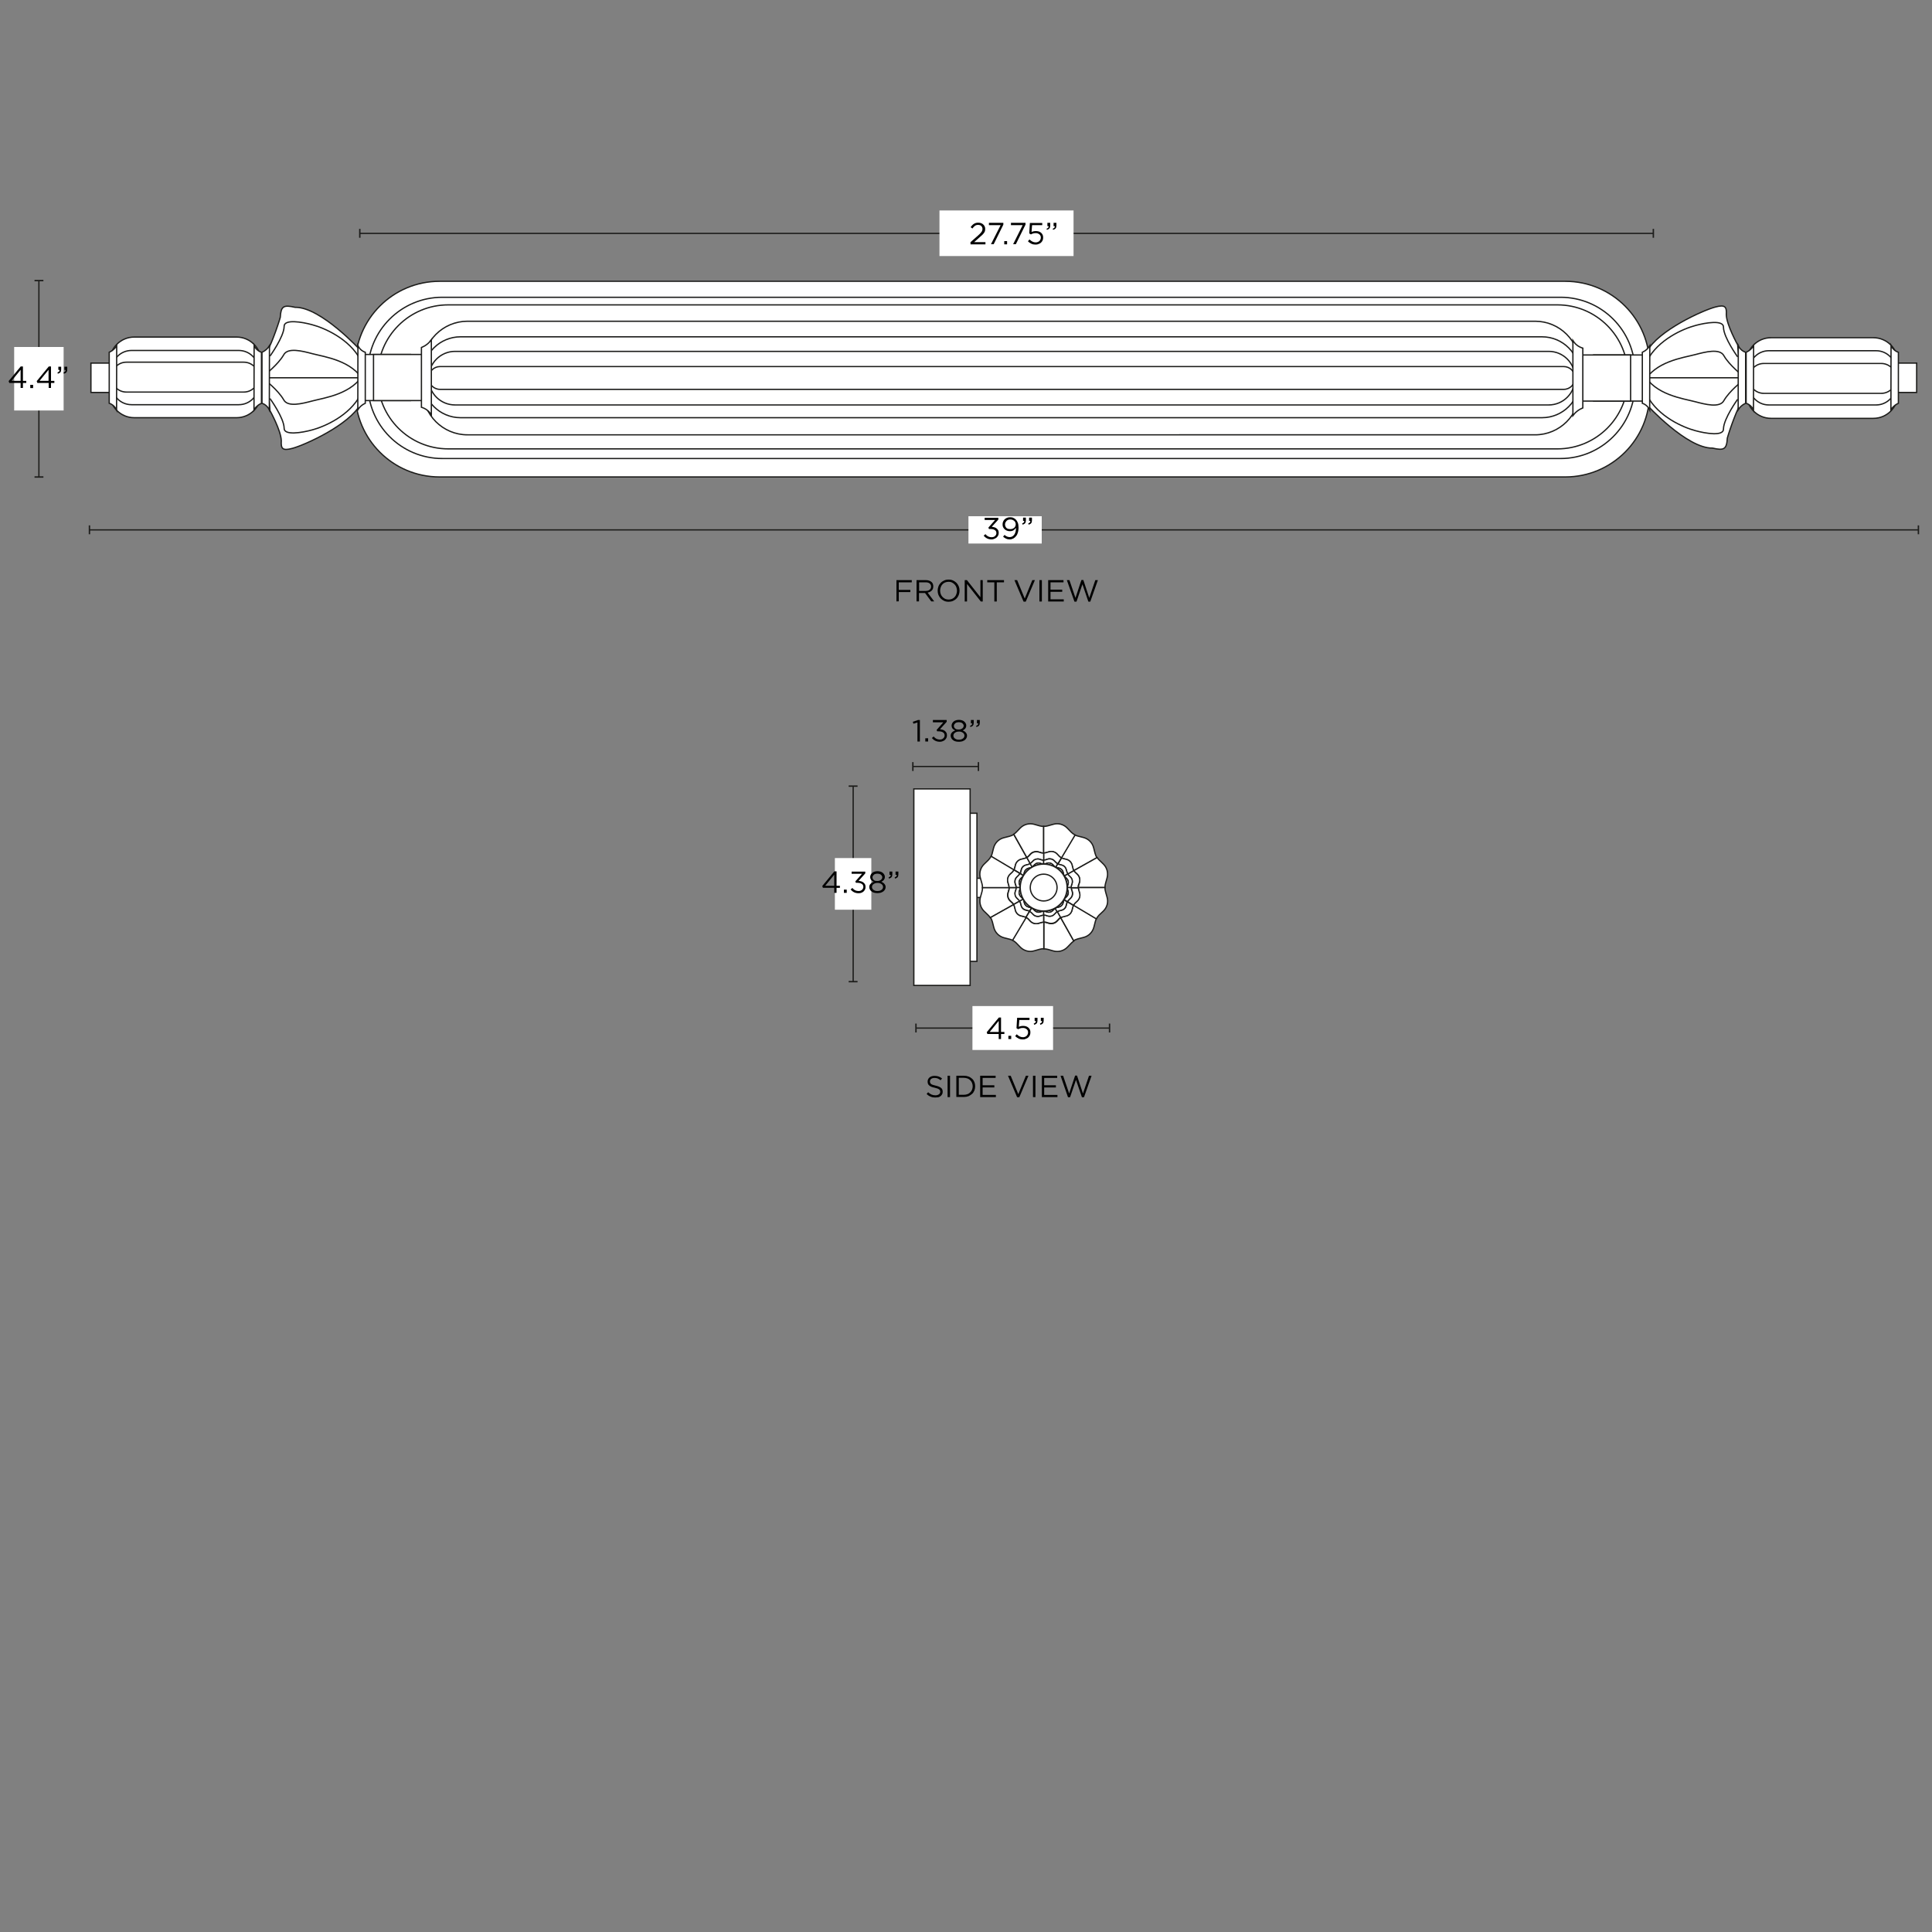 <svg xml:space="preserve" style="enable-background:new 0 0 1500 1500;" viewBox="0 0 1500 1500" height="1500px" width="1500px" y="0px" x="0px" xmlns:xlink="http://www.w3.org/1999/xlink" xmlns="http://www.w3.org/2000/svg" id="Capa_1" version="1.1">
<rect x="0" y="0" width="1500" height="1500" fill="#808080" stroke="none"/>
<style type="text/css">
	.st0{fill:#FFFFFF;stroke:#1D1D1B;stroke-miterlimit:10;}
	.st1{fill:none;stroke:#1D1D1B;stroke-miterlimit:10;}
	.st2{fill:#1D1D1B;}
	.st3{fill:#FFFFFF;}
	.st4{enable-background:new    ;}
</style>
<g>
	<g>
		<path d="M341.3,218.4h874c36.2,0,65.5,29.3,65.5,65.5v20.9c0,36.2-29.3,65.5-65.5,65.5h-874
			c-36.2,0-65.5-29.3-65.5-65.5v-20.9C275.8,247.7,305.1,218.4,341.3,218.4z" class="st0"></path>
		<path d="M343.4,230.8h868.2c31.9,0,57.8,25.9,57.8,57.8v9.6c0,31.9-25.9,57.8-57.8,57.8H343.4
			c-31.9,0-57.8-25.9-57.8-57.8v-9.6C285.6,256.7,311.5,230.8,343.4,230.8z" class="st0"></path>
		<path d="M348,236.7h861.2c30.2,0,54.7,24.5,54.7,54.7v2.4c0,30.2-24.5,54.7-54.7,54.7H348
			c-30.2,0-54.7-24.5-54.7-54.7v-2.4C293.3,261.2,317.8,236.7,348,236.7z" class="st0"></path>
	</g>
	<rect height="35.8" width="38.3" class="st0" y="275.6" x="1237.3"></rect>
	<g>
		<path d="M1375,262.2h79.5c10.5,0,19,8.5,19,19v24.6c0,10.5-8.5,19-19,19H1375c-10.5,0-19-8.5-19-19v-24.6
			C1356,270.7,1364.5,262.2,1375,262.2z" class="st0"></path>
		<path d="M1373.3,272.3h83.3c8.5,0,15.3,6.9,15.3,15.3v11.5c0,8.5-6.9,15.3-15.3,15.3h-83.3c-8.5,0-15.3-6.9-15.3-15.3
			v-11.5C1358,279.2,1364.9,272.3,1373.3,272.3z" class="st0"></path>
		<path d="M1369.4,282.2h91.2c6.3,0,11.4,5.1,11.4,11.4v0.4c0,6.3-5.1,11.4-11.4,11.4h-91.2c-6.3,0-11.4-5.1-11.4-11.4
			v-0.4C1358,287.3,1363.1,282.2,1369.4,282.2z" class="st0"></path>
		<rect height="22.8" width="19.1" class="st0" y="281.9" x="1469"></rect>
		<path d="M1361.5,268.4c-0.5,0.8-1.2,1.8-2.3,2.8c-1.3,1.2-2.6,1.9-3.5,2.3v39.6c0.9,0.3,2.6,1,4.1,2.7
			c0.8,0.9,1.3,1.7,1.6,2.4L1361.5,268.4L1361.5,268.4z" class="st0"></path>
		<path d="M1468.1,318.2c0.5-0.8,1.2-1.8,2.3-2.8c1.3-1.2,2.6-1.9,3.5-2.3v-39.6c-0.9-0.3-2.6-1-4.1-2.7
			c-0.8-0.9-1.3-1.7-1.6-2.4L1468.1,318.2L1468.1,318.2z" class="st0"></path>
	</g>
	<rect height="35.8" width="38.3" class="st0" y="275.6" x="1227.7"></rect>
	<g>
		<path d="M1349.1,267.7c0,0-8.6-15.4-8.8-23.4c0.4-6.1-0.9-8-8.6-5.9c-9.5,2.5-44.4,18.2-53,34.5
			c0,10.8-0.1,41.4-0.1,41.4s31.1,34,51,33.6c9.1,2.1,11,0.8,11.5-7.8c1.8-6.5,8.6-25.6,10.8-26.6
			C1352.6,306.3,1349.1,267.7,1349.1,267.7z" class="st0"></path>
		<path d="M1349.1,277.1c0,0-10.8-14.9-11-22.9c0.4-6.1-14.1-3.6-21.7-1.5c-9.5,2.5-29,10.9-37.6,27.3" class="st0"></path>
		<path d="M1352.7,291.4c0,0-9.9-7.7-14.2-15.1c-3.1-6.1-14.7-3-22.3-1c-9.5,2.5-31.4,5.3-40,21.6" class="st0"></path>
		<path d="M1349.1,310c0,0-10.8,14.9-11,22.9c0.4,6.1-14.1,3.6-21.7,1.5c-9.5-2.5-29-10.9-37.6-27.3" class="st0"></path>
		<path d="M1352.7,295.8c0,0-9.9,7.7-14.2,15.1c-3.1,6.1-14.7,3-22.3,1c-9.5-2.5-31.4-5.3-40-21.6" class="st0"></path>
		<line y2="293.3" x2="1277.2" y1="293.3" x1="1350.7" class="st1"></line>
		<path d="M1349.5,318.2c0.5-0.8,1.2-1.8,2.3-2.8c1.3-1.2,2.6-1.9,3.5-2.3v-39.6c-0.9-0.3-2.6-1-4.1-2.7
			c-0.8-0.9-1.3-1.7-1.6-2.4L1349.5,318.2L1349.5,318.2z" class="st0"></path>
		<path d="M1280.9,268.4c-0.5,0.8-1.2,1.8-2.3,2.8c-1.3,1.2-2.6,1.9-3.5,2.3v39.6c0.9,0.3,2.6,1,4.1,2.7
			c0.8,0.9,1.3,1.7,1.6,2.4L1280.9,268.4L1280.9,268.4z" class="st0"></path>
	</g>
	<path d="M357.6,261.5h839.6c16.2,0,29.3,13.1,29.3,29.3v4.2c0,16.2-13.1,29.3-29.3,29.3H357.6
		c-16.2,0-29.3-13.1-29.3-29.3v-4.2C328.3,274.6,341.4,261.5,357.6,261.5z" class="st1"></path>
	<path d="M363,249.4h828.8c19.2,0,34.7,15.5,34.7,34.7v18.8c0,19.2-15.5,34.7-34.7,34.7H363
		c-19.2,0-34.7-15.5-34.7-34.7v-18.8C328.3,264.9,343.9,249.4,363,249.4z" class="st1"></path>
	<path d="M353.3,272.8h849.1c11.3,0,20.4,9.1,20.4,20.4v0.8c0,11.3-9.1,20.4-20.4,20.4H353.3
		c-11.3,0-20.4-9.1-20.4-20.4v-0.8C332.9,281.9,342.1,272.8,353.3,272.8z" class="st1"></path>
	<path d="M341.6,284.6h872.5c4.8,0,8.7,3.9,8.7,8.7v0.3c0,4.8-3.9,8.7-8.7,8.7H341.6c-4.8,0-8.7-3.9-8.7-8.7v-0.3
		C332.9,288.5,336.8,284.6,341.6,284.6z" class="st1"></path>
	<path d="M1221.2,322.7c0.7-0.9,1.6-2.1,3.1-3.3c1.7-1.4,3.4-2.2,4.6-2.7v-46.4c-1.3-0.4-3.5-1.2-5.5-3.1
		c-1-1-1.7-2-2.2-2.8L1221.2,322.7L1221.2,322.7z" class="st0"></path>
	<g>
		<rect height="35.8" width="38.3" class="st0" y="275.2" x="280.4"></rect>
		<g>
			<path d="M183.7,324.3h-79.5c-10.5,0-19-8.5-19-19v-24.6c0-10.5,8.5-19,19-19h79.5c10.5,0,19,8.5,19,19v24.6
				C202.7,315.8,194.2,324.3,183.7,324.3z" class="st0"></path>
			<path d="M185.4,314.2h-83.3c-8.5,0-15.3-6.9-15.3-15.3v-11.5c0-8.5,6.9-15.3,15.3-15.3h83.3
				c8.5,0,15.3,6.9,15.3,15.3v11.5C200.7,307.4,193.9,314.2,185.4,314.2z" class="st0"></path>
			<path d="M189.3,304.4H98.1c-6.3,0-11.4-5.1-11.4-11.4v-0.4c0-6.3,5.1-11.4,11.4-11.4h91.2c6.3,0,11.4,5.1,11.4,11.4
				v0.4C200.7,299.3,195.6,304.4,189.3,304.4z" class="st0"></path>
			<rect height="22.8" width="19.1" class="st0" y="281.9" x="70.6"></rect>
			<path d="M197.2,318.2c0.5-0.8,1.2-1.8,2.3-2.8c1.3-1.2,2.6-1.9,3.5-2.3v-39.6c-0.9-0.3-2.6-1-4.1-2.7
				c-0.8-0.9-1.3-1.7-1.6-2.4L197.2,318.2L197.2,318.2z" class="st0"></path>
			<path d="M90.6,268.4c-0.5,0.8-1.2,1.8-2.3,2.8c-1.3,1.2-2.6,1.9-3.5,2.3v39.6c0.9,0.3,2.6,1,4.1,2.7
				c0.8,0.9,1.3,1.7,1.6,2.4L90.6,268.4L90.6,268.4z" class="st0"></path>
		</g>
		<rect height="35.8" width="38.3" class="st0" y="275.2" x="290"></rect>
		<g>
			<path d="M209.6,318.8c0,0,8.6,15.4,8.8,23.4c-0.4,6.1,0.9,8,8.6,5.9c9.5-2.5,44.4-18.2,53-34.5
				c0-10.8,0.1-41.4,0.1-41.4s-31.1-34-51-33.6c-9.1-2.1-11-0.8-11.5,7.8c-1.8,6.5-8.6,25.6-10.8,26.6
				C206.2,280.3,209.6,318.8,209.6,318.8z" class="st0"></path>
			<path d="M209.6,309.4c0,0,10.8,14.9,11,22.9c-0.4,6.1,14.1,3.6,21.7,1.5c9.5-2.5,29-10.9,37.6-27.3" class="st0"></path>
			<path d="M206,295.2c0,0,9.9,7.7,14.2,15.1c3.1,6.1,14.7,3,22.3,1c9.5-2.5,31.4-5.3,40-21.6" class="st0"></path>
			<path d="M209.6,276.5c0,0,10.8-14.9,11-22.9c-0.4-6.1,14.1-3.6,21.7-1.5c9.5,2.5,29,10.9,37.6,27.3" class="st0"></path>
			<path d="M206,290.7c0,0,9.9-7.7,14.2-15.1c3.1-6.1,14.7-3,22.3-1c9.5,2.5,31.4,5.3,40,21.6" class="st0"></path>
			<line y2="293.3" x2="281.5" y1="293.3" x1="208" class="st1"></line>
			<path d="M209.2,268.4c-0.5,0.8-1.2,1.8-2.3,2.8c-1.3,1.2-2.6,1.9-3.5,2.3v39.6c0.9,0.3,2.6,1,4.1,2.7
				c0.8,0.9,1.3,1.7,1.6,2.4L209.2,268.4L209.2,268.4z" class="st0"></path>
			<path d="M277.8,318.2c0.5-0.8,1.2-1.8,2.3-2.8c1.3-1.2,2.6-1.9,3.5-2.3v-39.6c-0.9-0.3-2.6-1-4.1-2.7
				c-0.8-0.9-1.3-1.7-1.6-2.4L277.8,318.2L277.8,318.2z" class="st0"></path>
		</g>
		<path d="M334.9,263.8c-0.7,0.9-1.6,2.1-3.1,3.3c-1.7,1.4-3.4,2.2-4.6,2.7v46.4c1.3,0.4,3.5,1.2,5.5,3.1
			c1,1,1.7,2,2.2,2.8L334.9,263.8L334.9,263.8z" class="st0"></path>
	</g>
</g>
<g>
	<rect height="14.9" width="8.8" class="st0" y="681.9" x="756.8"></rect>
	<rect height="115" width="23.2" class="st0" y="631.4" x="735.3"></rect>
	<rect height="152.6" width="43.7" class="st0" y="612.5" x="709.5"></rect>
	<g>
		<g>
			<path d="M787.8,674.1l0.6-2.4c0.5-2.2,2.3-4,4.5-4.5l2.4-0.6c0.7-0.2,1.3-0.5,1.9-0.8l-10.1-18
				c-1,0.7-2.2,1.2-3.4,1.5l-4.3,1.1c-4,1-7,4.1-8,8l-1.1,4.3c-0.2,0.8-0.5,1.5-0.8,2.3l17.8,10.6
				C787.5,675,787.7,674.5,787.8,674.1L787.8,674.1z" class="st0"></path>
			<path d="M798.3,664.9l1.7-1.8c1.6-1.7,4-2.3,6.2-1.7l2.4,0.7c0.6,0.2,1.1,0.2,1.7,0.2v-20.7c-1,0-2-0.1-3.1-0.4
				L803,640c-3.9-1.1-8.1,0-10.9,2.9l-3.1,3.2c-0.6,0.6-1.2,1.1-1.9,1.6l10.1,18C797.6,665.5,798,665.2,798.3,664.9L798.3,664.9z" class="st0"></path>
			<path d="M825.4,666.6l2.4,0.6c2.2,0.5,4,2.3,4.5,4.5l0.6,2.4c0.2,0.7,0.5,1.3,0.8,1.9l18-10.1
				c-0.7-1-1.2-2.2-1.5-3.4l-1.1-4.3c-1-4-4.1-7-8-8l-4.3-1.1c-0.8-0.2-1.5-0.5-2.3-0.8l-10.6,17.8
				C824.5,666.3,824.9,666.5,825.4,666.6L825.4,666.6z" class="st0"></path>
			<path d="M783.3,687.4l-0.7-2.4c-0.6-2.2,0-4.6,1.7-6.2l1.8-1.7c0.5-0.5,0.9-1.1,1.2-1.7l-17.8-10.6
				c-0.6,1.1-1.3,2.1-2.2,3l-3.2,3.1c-2.9,2.8-4.1,7-2.9,10.9l1.2,4.3c0.3,1,0.4,2,0.4,3.1h20.7C783.5,688.6,783.5,688,783.3,687.4
				L783.3,687.4z" class="st0"></path>
			<path d="M834.6,677.1l1.8,1.7c1.7,1.6,2.3,4,1.7,6.2l-0.7,2.4c-0.2,0.6-0.2,1.1-0.2,1.7h20.7c0-1,0.1-2,0.4-3.1
				l1.2-4.3c1.1-3.9,0-8.1-2.9-10.9l-3.2-3.1c-0.6-0.6-1.1-1.2-1.6-1.9l-18,10.1C834,676.4,834.3,676.8,834.6,677.1L834.6,677.1z" class="st0"></path>
			<path d="M812.1,662.1l2.4-0.7c2.2-0.6,4.6,0,6.2,1.7l1.7,1.8c0.5,0.5,1.1,0.9,1.7,1.2l10.6-17.8
				c-1.1-0.6-2.1-1.3-3-2.2l-3.1-3.2c-2.8-2.9-7-4.1-10.9-2.9l-4.3,1.2c-1,0.3-2,0.4-3.1,0.4v20.7
				C810.9,662.3,811.5,662.2,812.1,662.1L812.1,662.1z" class="st0"></path>
			<path d="M822.4,713.4l-1.7,1.8c-1.6,1.7-4,2.3-6.2,1.7l-2.4-0.7c-0.6-0.2-1.1-0.2-1.7-0.2v20.7c1,0,2,0.1,3.1,0.4
				l4.3,1.2c3.9,1.1,8.1,0,10.9-2.9l3.1-3.2c0.6-0.6,1.2-1.1,1.9-1.6l-10.1-18C823.1,712.8,822.7,713,822.4,713.4L822.4,713.4z" class="st0"></path>
			<path d="M832.9,704.1l-0.6,2.4c-0.5,2.2-2.3,4-4.5,4.5l-2.4,0.6c-0.7,0.2-1.3,0.5-1.9,0.8l10.1,18
				c1-0.7,2.2-1.2,3.4-1.5l4.3-1.1c4-1,7-4.1,8-8l1.1-4.3c0.2-0.8,0.5-1.5,0.8-2.3l-17.8-10.6C833.2,703.3,833,703.7,832.9,704.1
				L832.9,704.1z" class="st0"></path>
			<path d="M856.6,707.4c2.9-2.8,4.1-7,2.9-10.9l-1.2-4.3c-0.3-1-0.4-2-0.4-3.1h-20.7c0,0.6,0.1,1.2,0.2,1.7l0.7,2.4
				c0.6,2.2,0,4.6-1.7,6.2l-1.8,1.7c-0.5,0.5-0.9,1.1-1.2,1.7l17.8,10.6c0.6-1.1,1.3-2.1,2.2-3L856.6,707.4L856.6,707.4z" class="st0"></path>
			<path d="M808.6,716.2l-2.4,0.7c-2.2,0.6-4.6,0-6.2-1.7l-1.7-1.8c-0.5-0.5-1.1-0.9-1.7-1.2L786,729.9
				c1.1,0.6,2.1,1.3,3,2.2l3.1,3.2c2.8,2.9,7,4.1,10.9,2.9l4.3-1.2c1-0.3,2-0.4,3.1-0.4v-20.7C809.8,715.9,809.2,716,808.6,716.2
				L808.6,716.2z" class="st0"></path>
			<path d="M786.1,701.2l-1.8-1.7c-1.7-1.6-2.3-4-1.7-6.2l0.7-2.4c0.2-0.6,0.2-1.1,0.2-1.7h-20.7c0,1-0.1,2-0.4,3.1
				l-1.2,4.3c-1.1,3.9,0,8.1,2.9,10.9l3.2,3.1c0.6,0.6,1.1,1.2,1.6,1.9l18-10.1C786.7,701.9,786.4,701.5,786.1,701.2L786.1,701.2z" class="st0"></path>
			<path d="M795.3,711.7l-2.4-0.6c-2.2-0.5-4-2.3-4.5-4.5l-0.6-2.4c-0.2-0.7-0.5-1.3-0.8-1.9l-18,10.1
				c0.7,1,1.2,2.2,1.5,3.4l1.1,4.3c1,4,4.1,7,8,8l4.3,1.1c0.8,0.2,1.5,0.5,2.3,0.8l10.6-17.8C796.2,712,795.8,711.8,795.3,711.7
				L795.3,711.7z" class="st0"></path>
			<path d="M792.4,677.2l0.5-1.9c0.4-1.8,1.8-3.2,3.6-3.6l1.9-0.5c0.5-0.1,1-0.4,1.5-0.7l-2.7-4.8
				c-0.6,0.4-1.2,0.7-1.9,0.8l-2.4,0.6c-2.2,0.5-4,2.3-4.5,4.5l-0.6,2.4c-0.1,0.4-0.3,0.9-0.5,1.3l4.7,2.8
				C792.2,677.9,792.3,677.6,792.4,677.2L792.4,677.2z" class="st0"></path>
			<path d="M791,698.7l-1.4-1.4c-1.3-1.3-1.8-3.2-1.3-4.9l0.6-1.9c0.1-0.4,0.2-0.9,0.2-1.4h-5.5c0,0.6-0.1,1.2-0.2,1.7
				l-0.7,2.4c-0.6,2.2,0,4.6,1.7,6.2l1.8,1.7c0.3,0.3,0.6,0.7,0.9,1.1l4.8-2.7C791.5,699.3,791.3,699,791,698.7L791,698.7z" class="st0"></path>
			<path d="M788.8,687.8l-0.6-1.9c-0.5-1.8,0-3.7,1.3-4.9l1.4-1.4c0.4-0.4,0.7-0.9,1-1.4l-4.7-2.8
				c-0.3,0.6-0.7,1.2-1.2,1.7l-1.8,1.7c-1.7,1.6-2.3,4-1.7,6.2l0.7,2.4c0.2,0.6,0.2,1.1,0.2,1.7h5.5
				C789,688.7,789,688.2,788.8,687.8L788.8,687.8z" class="st0"></path>
			<path d="M800.8,669.8l1.4-1.4c1.3-1.3,3.2-1.8,4.9-1.3l1.9,0.6c0.4,0.1,0.9,0.2,1.4,0.2v-5.5c-0.6,0-1.2-0.1-1.7-0.2
				l-2.4-0.7c-2.2-0.6-4.6,0-6.2,1.7l-1.7,1.8c-0.3,0.3-0.7,0.6-1.1,0.9l2.7,4.8C800.2,670.3,800.5,670.1,800.8,669.8L800.8,669.8z" class="st0"></path>
			<path d="M822.3,671.2l1.9,0.5c1.8,0.4,3.2,1.8,3.6,3.6l0.5,1.9c0.1,0.5,0.4,1,0.7,1.5l4.8-2.7
				c-0.4-0.6-0.7-1.2-0.8-1.9l-0.6-2.4c-0.5-2.2-2.3-4-4.5-4.5l-2.4-0.6c-0.4-0.1-0.9-0.3-1.3-0.5l-2.8,4.7
				C821.6,670.9,821.9,671.1,822.3,671.2L822.3,671.2z" class="st0"></path>
			<path d="M811.7,667.6l1.9-0.6c1.8-0.5,3.7,0,4.9,1.3l1.4,1.4c0.4,0.4,0.9,0.7,1.4,1l2.8-4.7
				c-0.6-0.3-1.2-0.7-1.7-1.2l-1.7-1.8c-1.6-1.7-4-2.3-6.2-1.7l-2.4,0.7c-0.6,0.2-1.1,0.2-1.7,0.2v5.5
				C810.8,667.8,811.3,667.8,811.7,667.6L811.7,667.6z" class="st0"></path>
			<path d="M798.4,707.1l-1.9-0.5c-1.8-0.4-3.2-1.8-3.6-3.6l-0.5-1.9c-0.1-0.5-0.4-1-0.7-1.5l-4.8,2.7
				c0.4,0.6,0.7,1.2,0.8,1.9l0.6,2.4c0.5,2.2,2.3,4,4.5,4.5l2.4,0.6c0.4,0.1,0.9,0.3,1.3,0.5l2.8-4.7
				C799.1,707.3,798.8,707.2,798.4,707.1L798.4,707.1z" class="st0"></path>
			<path d="M831.9,690.5l0.6,1.9c0.5,1.8,0,3.7-1.3,4.9l-1.4,1.4c-0.4,0.4-0.7,0.9-1,1.4l4.7,2.8
				c0.3-0.6,0.7-1.2,1.2-1.7l1.8-1.7c1.7-1.6,2.3-4,1.7-6.2l-0.7-2.4c-0.2-0.6-0.2-1.1-0.2-1.7h-5.5
				C831.7,689.6,831.7,690.1,831.9,690.5L831.9,690.5z" class="st0"></path>
			<path d="M828.3,701.1l-0.5,1.9c-0.4,1.8-1.8,3.2-3.6,3.6l-1.9,0.5c-0.5,0.1-1,0.4-1.5,0.7l2.7,4.8
				c0.6-0.4,1.2-0.7,1.9-0.8l2.4-0.6c2.2-0.5,4-2.3,4.5-4.5l0.6-2.4c0.1-0.4,0.3-0.9,0.5-1.3l-4.7-2.8
				C828.5,700.4,828.4,700.7,828.3,701.1L828.3,701.1z" class="st0"></path>
			<path d="M838.1,685c0.6-2.2,0-4.6-1.7-6.2l-1.8-1.7c-0.3-0.3-0.6-0.7-0.9-1.1l-4.8,2.7c0.2,0.3,0.4,0.6,0.7,0.9
				l1.4,1.4c1.3,1.3,1.8,3.2,1.3,4.9l-0.6,1.9c-0.1,0.4-0.2,0.9-0.2,1.4h5.5c0-0.6,0.1-1.2,0.2-1.7L838.1,685L838.1,685z" class="st0"></path>
			<path d="M819.9,708.4l-1.4,1.4c-1.3,1.3-3.2,1.8-4.9,1.3l-1.9-0.6c-0.4-0.1-0.9-0.2-1.4-0.2v5.5
				c0.6,0,1.2,0.1,1.7,0.2l2.4,0.7c2.2,0.6,4.6,0,6.2-1.7l1.7-1.8c0.3-0.3,0.7-0.6,1.1-0.9l-2.7-4.8
				C820.5,708,820.2,708.2,819.9,708.4L819.9,708.4z" class="st0"></path>
			<path d="M809,710.6l-1.9,0.6c-1.8,0.5-3.7,0-4.9-1.3l-1.4-1.4c-0.4-0.4-0.9-0.7-1.4-1l-2.8,4.7
				c0.6,0.3,1.2,0.7,1.7,1.2l1.7,1.8c1.6,1.7,4,2.3,6.2,1.7l2.4-0.7c0.6-0.2,1.1-0.2,1.7-0.2v-5.5
				C809.9,710.4,809.4,710.5,809,710.6L809,710.6z" class="st0"></path>
			<path d="M791.9,687.9l-0.5-1.6c-0.4-1.5,0-3.1,1.1-4.2l1.2-1.2c0.4-0.3,0.6-0.7,0.8-1.2l-2.6-1.6
				c-0.3,0.5-0.6,1-1,1.4l-1.4,1.4c-1.3,1.3-1.8,3.2-1.3,4.9l0.6,1.9c0.1,0.4,0.2,0.9,0.2,1.4h3.1
				C792.1,688.7,792,688.3,791.9,687.9L791.9,687.9z" class="st0"></path>
			<path d="M800.1,704.5l-1.7-0.4c-1.5-0.4-2.7-1.6-3.1-3.1l-0.4-1.7c-0.1-0.5-0.3-0.9-0.6-1.3l-2.7,1.5
				c0.3,0.5,0.5,1,0.7,1.5l0.5,1.9c0.4,1.8,1.8,3.2,3.6,3.6l1.9,0.5c0.4,0.1,0.7,0.2,1,0.4l1.6-2.6
				C800.7,704.7,800.4,704.6,800.1,704.5L800.1,704.5z" class="st0"></path>
			<path d="M795,678.9l0.4-1.7c0.4-1.5,1.6-2.7,3.1-3.1l1.7-0.4c0.5-0.1,0.9-0.3,1.3-0.6l-1.5-2.7
				c-0.5,0.3-1,0.5-1.5,0.7l-1.9,0.5c-1.8,0.4-3.2,1.8-3.6,3.6l-0.5,1.9c-0.1,0.4-0.2,0.7-0.4,1l2.6,1.6
				C794.8,679.5,794.9,679.2,795,678.9L795,678.9z" class="st0"></path>
			<path d="M793.8,697.3l-1.2-1.2c-1.1-1.1-1.6-2.7-1.1-4.2l0.5-1.6c0.1-0.4,0.2-0.8,0.2-1.2H789c0,0.5-0.1,0.9-0.2,1.4
				l-0.6,1.9c-0.5,1.8,0,3.7,1.3,4.9l1.4,1.4c0.3,0.3,0.5,0.6,0.7,0.9l2.7-1.5C794.2,697.8,794,697.6,793.8,697.3L793.8,697.3z" class="st0"></path>
			<path d="M802.1,672.6l1.2-1.2c1.1-1.1,2.7-1.6,4.2-1.1l1.6,0.5c0.4,0.1,0.8,0.2,1.2,0.2v-3.1c-0.5,0-0.9-0.1-1.4-0.2
				l-1.9-0.6c-1.8-0.5-3.7,0-4.9,1.3l-1.4,1.4c-0.3,0.3-0.6,0.5-0.9,0.7l1.5,2.7C801.7,673,801.9,672.8,802.1,672.6L802.1,672.6z" class="st0"></path>
			<path d="M811.5,670.7l1.6-0.5c1.5-0.4,3.1,0,4.2,1.1l1.2,1.2c0.3,0.4,0.7,0.6,1.2,0.8l1.6-2.6c-0.5-0.3-1-0.6-1.4-1
				l-1.4-1.4c-1.3-1.3-3.2-1.8-4.9-1.3l-1.9,0.6c-0.4,0.1-0.9,0.2-1.4,0.2v3.1C810.8,670.8,811.1,670.8,811.5,670.7L811.5,670.7z" class="st0"></path>
			<path d="M827.8,675.2c-0.4-1.8-1.8-3.2-3.6-3.6l-1.9-0.5c-0.4-0.1-0.7-0.2-1-0.4l-1.6,2.6c0.3,0.1,0.6,0.3,0.9,0.3
				l1.7,0.4c1.5,0.4,2.7,1.6,3.1,3.1l0.4,1.7c0.1,0.5,0.3,0.9,0.6,1.3l2.7-1.5c-0.3-0.5-0.5-1-0.7-1.5L827.8,675.2L827.8,675.2z" class="st0"></path>
			<path d="M809.2,707.6l-1.6,0.5c-1.5,0.4-3.1,0-4.2-1.1l-1.2-1.2c-0.3-0.4-0.7-0.6-1.2-0.8l-1.6,2.6
				c0.5,0.3,1,0.6,1.4,1l1.4,1.4c1.3,1.3,3.2,1.8,4.9,1.3l1.9-0.6c0.4-0.1,0.9-0.2,1.4-0.2v-3.1
				C809.9,707.4,809.5,707.5,809.2,707.6L809.2,707.6z" class="st0"></path>
			<path d="M826.9,680.9l1.2,1.2c1.1,1.1,1.6,2.7,1.1,4.2l-0.5,1.6c-0.1,0.4-0.2,0.8-0.2,1.2h3.1c0-0.5,0.1-0.9,0.2-1.4
				l0.6-1.9c0.5-1.8,0-3.7-1.3-4.9l-1.4-1.4c-0.3-0.3-0.5-0.6-0.7-0.9l-2.7,1.5C826.5,680.4,826.7,680.7,826.9,680.9L826.9,680.9z" class="st0"></path>
			<path d="M828.8,690.3l0.5,1.6c0.4,1.5,0,3.1-1.1,4.2l-1.2,1.2c-0.4,0.3-0.6,0.7-0.8,1.2l2.6,1.6c0.3-0.5,0.6-1,1-1.4
				l1.4-1.4c1.3-1.3,1.8-3.2,1.3-4.9l-0.6-1.9c-0.1-0.4-0.2-0.9-0.2-1.4h-3.1C828.6,689.5,828.7,689.9,828.8,690.3L828.8,690.3z" class="st0"></path>
			<path d="M818.5,705.7l-1.2,1.2c-1.1,1.1-2.7,1.6-4.2,1.1l-1.6-0.5c-0.4-0.1-0.8-0.2-1.2-0.2v3.1
				c0.5,0,0.9,0.1,1.4,0.2l1.9,0.6c1.8,0.5,3.7,0,4.9-1.3l1.4-1.4c0.3-0.3,0.6-0.5,0.9-0.7l-1.5-2.7
				C819,705.2,818.8,705.4,818.5,705.7L818.5,705.7z" class="st0"></path>
			<path d="M825.7,699.4l-0.4,1.7c-0.4,1.5-1.6,2.7-3.1,3.1l-1.7,0.4c-0.5,0.1-0.9,0.3-1.3,0.6l1.5,2.7
				c0.5-0.3,1-0.5,1.5-0.7l1.9-0.5c1.8-0.4,3.2-1.8,3.6-3.6l0.5-1.9c0.1-0.4,0.2-0.7,0.4-1l-2.6-1.6
				C825.9,698.8,825.8,699.1,825.7,699.4L825.7,699.4z" class="st0"></path>
			<path d="M794.7,679.8l-0.1-0.1c-0.2,0.4-0.5,0.8-0.8,1.2l-1.2,1.2c-1.1,1.1-1.6,2.7-1.1,4.2l0.5,1.6
				c0.1,0.4,0.2,0.8,0.2,1.2h0.1C792.2,685.7,793.1,682.5,794.7,679.8L794.7,679.8z" class="st0"></path>
			<path d="M801,704.7l-0.1,0.1c0.4,0.2,0.8,0.5,1.2,0.8l1.2,1.2c1.1,1.1,2.7,1.6,4.2,1.1l1.6-0.5
				c0.4-0.1,0.8-0.2,1.2-0.2v-0.1C807,707.3,803.8,706.3,801,704.7L801,704.7z" class="st0"></path>
			<path d="M792.2,689.1h-0.1c0,0.4-0.1,0.8-0.2,1.2l-0.5,1.6c-0.4,1.5,0,3.1,1.1,4.2l1.2,1.2c0.2,0.2,0.4,0.5,0.6,0.7
				l0.1-0.1C793,695.4,792.2,692.3,792.2,689.1L792.2,689.1z" class="st0"></path>
			<path d="M801.5,673.3l-0.1-0.1c-0.4,0.3-0.8,0.5-1.3,0.6l-1.7,0.4c-1.5,0.4-2.7,1.6-3.1,3.1l-0.4,1.7
				c-0.1,0.3-0.2,0.6-0.3,0.9l0.1,0.1C796.4,677.1,798.7,674.8,801.5,673.3L801.5,673.3z" class="st0"></path>
			<path d="M810.3,671v-0.1c-0.4,0-0.8-0.1-1.2-0.2l-1.6-0.5c-1.5-0.4-3.1,0-4.2,1.1l-1.2,1.2c-0.2,0.2-0.5,0.4-0.7,0.6
				l0.1,0.1C804.1,671.8,807.1,670.9,810.3,671L810.3,671z" class="st0"></path>
			<path d="M794.5,698l-0.1,0.1c0.3,0.4,0.5,0.8,0.6,1.3l0.4,1.7c0.4,1.5,1.6,2.7,3.1,3.1l1.7,0.4
				c0.3,0.1,0.6,0.2,0.9,0.3l0.1-0.1C798.3,703.1,796.1,700.8,794.5,698L794.5,698z" class="st0"></path>
			<path d="M826.2,680.2l0.1-0.1c-0.3-0.4-0.5-0.8-0.6-1.3l-0.4-1.7c-0.4-1.5-1.6-2.7-3.1-3.1l-1.7-0.4
				c-0.3-0.1-0.6-0.2-0.9-0.3l-0.1,0.1C822.4,675.1,824.6,677.5,826.2,680.2L826.2,680.2z" class="st0"></path>
			<path d="M828.5,689.1h0.1c0-0.4,0.1-0.8,0.2-1.2l0.5-1.6c0.4-1.5,0-3.1-1.1-4.2l-1.2-1.2c-0.2-0.2-0.4-0.5-0.6-0.7
				l-0.1,0.1C827.7,682.9,828.5,685.9,828.5,689.1L828.5,689.1z" class="st0"></path>
			<path d="M817.4,671.3c-1.1-1.1-2.7-1.6-4.2-1.1l-1.6,0.5c-0.4,0.1-0.8,0.2-1.2,0.2v0.1c3.4,0,6.6,0.9,9.3,2.6
				l0.1-0.1c-0.4-0.2-0.8-0.5-1.2-0.8L817.4,671.3L817.4,671.3z" class="st0"></path>
			<path d="M810.3,707.3v0.1c0.4,0,0.8,0.1,1.2,0.2l1.6,0.5c1.5,0.4,3.1,0,4.2-1.1l1.2-1.2c0.2-0.2,0.5-0.4,0.7-0.6
				l-0.1-0.1C816.6,706.5,813.6,707.3,810.3,707.3L810.3,707.3z" class="st0"></path>
			<path d="M819.2,705l0.1,0.1c0.4-0.3,0.8-0.5,1.3-0.6l1.7-0.4c1.5-0.4,2.7-1.6,3.1-3.1l0.4-1.7
				c0.1-0.3,0.2-0.6,0.3-0.9l-0.1-0.1C824.3,701.2,822,703.4,819.2,705L819.2,705z" class="st0"></path>
			<path d="M825.9,698.4l0.1,0.1c0.2-0.4,0.5-0.8,0.8-1.2l1.2-1.2c1.1-1.1,1.6-2.7,1.1-4.2l-0.5-1.6
				c-0.1-0.4-0.2-0.8-0.2-1.2h-0.1C828.5,692.5,827.6,695.7,825.9,698.4L825.9,698.4z" class="st0"></path>
			<path d="M810.3,699.6v7.7c3.2,0,6.3-0.8,8.9-2.3l-3.8-6.7C813.9,699.1,812.2,699.6,810.3,699.6L810.3,699.6z" class="st0"></path>
			<path d="M799.9,689.1h-7.7c0,3.2,0.8,6.3,2.3,8.9l6.7-3.8C800.4,692.7,799.9,691,799.9,689.1L799.9,689.1z" class="st0"></path>
			<path d="M801.3,694.2l-6.7,3.8c1.6,2.8,3.8,5.1,6.5,6.7l4-6.6C803.5,697.1,802.1,695.8,801.3,694.2L801.3,694.2z" class="st0"></path>
			<path d="M805.2,680l-3.8-6.7c-2.8,1.6-5.1,3.8-6.7,6.5l6.6,4C802.3,682.2,803.7,680.9,805.2,680L805.2,680z" class="st0"></path>
			<path d="M801.4,683.8l-6.6-4c-1.6,2.7-2.6,5.9-2.6,9.3h7.7C799.9,687.2,800.5,685.4,801.4,683.8L801.4,683.8z" class="st0"></path>
			<path d="M805,698.1l-4,6.6c2.7,1.6,5.9,2.6,9.3,2.6v-7.7C808.4,699.6,806.6,699,805,698.1L805,698.1z" class="st0"></path>
			<path d="M819.5,684l6.7-3.8c-1.6-2.8-3.8-5.1-6.5-6.7l-4,6.6C817.3,681.1,818.6,682.4,819.5,684L819.5,684z" class="st0"></path>
			<path d="M805.2,680c1.5-0.9,3.2-1.3,5.1-1.3V671c-3.2,0-6.3,0.8-8.9,2.3L805.2,680L805.2,680z" class="st0"></path>
			<path d="M815.5,698.2l3.8,6.7c2.8-1.6,5.1-3.8,6.7-6.5l-6.6-4C818.4,696,817,697.3,815.5,698.2L815.5,698.2z" class="st0"></path>
			<path d="M815.7,680.2l4-6.6c-2.7-1.6-5.9-2.6-9.3-2.6v7.7C812.3,678.7,814.1,679.2,815.7,680.2L815.7,680.2z" class="st0"></path>
			<path d="M820.8,689.1h7.7c0-3.2-0.8-6.3-2.3-8.9l-6.7,3.8C820.3,685.5,820.8,687.3,820.8,689.1L820.8,689.1z" class="st0"></path>
			<path d="M819.3,694.5l6.6,4c1.6-2.7,2.6-5.9,2.6-9.3h-7.7C820.8,691.1,820.2,692.9,819.3,694.5L819.3,694.5z" class="st0"></path>
			<path d="M801.4,683.8c-0.9,1.6-1.5,3.4-1.5,5.3h10.4L801.4,683.8z" class="st0"></path>
			<path d="M805,698.1c1.6,0.9,3.4,1.5,5.3,1.5v-10.4L805,698.1z" class="st0"></path>
			<path d="M810.3,689.1h-10.4c0,1.9,0.5,3.6,1.3,5.1L810.3,689.1L810.3,689.1L810.3,689.1z" class="st0"></path>
			<path d="M810.3,689.1L810.3,689.1l5.3-9c-1.6-0.9-3.4-1.5-5.3-1.5V689.1L810.3,689.1z" class="st0"></path>
			<path d="M801.4,683.8l9,5.3l0,0l-5.1-9.1C803.7,680.9,802.3,682.2,801.4,683.8L801.4,683.8z" class="st0"></path>
			<path d="M820.8,689.1c0-1.9-0.5-3.6-1.3-5.1l-9.1,5.1H820.8L820.8,689.1z" class="st0"></path>
			<path d="M810.3,678.7c-1.9,0-3.6,0.5-5.1,1.3l5.1,9.1V678.7L810.3,678.7z" class="st0"></path>
			<path d="M810.3,689.1l9.1-5.1c-0.9-1.6-2.2-2.9-3.8-3.9L810.3,689.1L810.3,689.1L810.3,689.1z" class="st0"></path>
			<path d="M810.3,689.1L810.3,689.1l9,5.3c0.9-1.6,1.5-3.4,1.5-5.3H810.3z" class="st0"></path>
			<path d="M810.3,689.1L810.3,689.1v10.4c1.9,0,3.6-0.5,5.1-1.3L810.3,689.1L810.3,689.1L810.3,689.1z" class="st0"></path>
			<path d="M801.3,694.2c0.9,1.6,2.2,2.9,3.8,3.9l5.3-9L801.3,694.2L801.3,694.2z" class="st0"></path>
			<path d="M815.5,698.2c1.6-0.9,2.9-2.2,3.9-3.8l-9-5.3L815.5,698.2L815.5,698.2z" class="st0"></path>
		</g>
		<circle r="18.2" cy="689.1" cx="810.3" class="st0"></circle>
		<circle r="10.4" cy="689.1" cx="810.3" class="st0"></circle>
	</g>
</g>
<g>
	<line y2="181.2" x2="1283.7" y1="181.2" x1="279.3" class="st1"></line>
	<rect height="6.9" width="1.1" class="st2" y="177.7" x="278.8"></rect>
	<rect height="6.9" width="1.1" class="st2" y="177.7" x="1283.1"></rect>
</g>
<rect height="35.4" width="104.1" class="st3" y="163.4" x="729.4"></rect>
<g>
	<line y2="595.1" x2="759.6" y1="595.1" x1="708.8" class="st1"></line>
	<rect height="6.9" width="1.1" class="st2" y="591.7" x="708.2"></rect>
	<rect height="6.9" width="1.1" class="st2" y="591.7" x="759.1"></rect>
</g>
<g>
	<line y2="798.2" x2="861.4" y1="798.2" x1="711.1" class="st1"></line>
	<rect height="6.9" width="1.1" class="st2" y="794.7" x="710.6"></rect>
	<rect height="6.9" width="1.1" class="st2" y="794.7" x="860.9"></rect>
</g>
<g>
	<line y2="610.4" x2="662.4" y1="762.2" x1="662.4" class="st1"></line>
	<rect height="1.1" width="6.9" class="st2" y="761.6" x="658.9"></rect>
	<rect height="1.1" width="6.9" class="st2" y="609.8" x="658.9"></rect>
</g>
<g>
	<line y2="411.4" x2="1489.4" y1="411.4" x1="69.4" class="st1"></line>
	<rect height="6.9" width="1.1" class="st2" y="407.9" x="68.9"></rect>
	<rect height="6.9" width="1.1" class="st2" y="407.9" x="1488.9"></rect>
</g>
<g>
	<line y2="370.3" x2="30.2" y1="217.8" x1="30.2" class="st1"></line>
	<rect height="1.1" width="6.9" class="st2" y="217.3" x="26.8"></rect>
	<rect height="1.1" width="6.9" class="st2" y="369.8" x="26.8"></rect>
</g>
<g class="st4">
	<path d="M753.3,188.2l6-5.3c0.6-0.6,1.2-1.1,1.6-1.5c0.4-0.5,0.8-0.9,1.1-1.3c0.3-0.4,0.5-0.8,0.6-1.2c0.1-0.4,0.2-0.8,0.2-1.2
		c0-0.5-0.1-0.9-0.3-1.3c-0.2-0.4-0.4-0.7-0.7-1c-0.3-0.3-0.7-0.5-1.1-0.6c-0.4-0.1-0.8-0.2-1.3-0.2c-0.9,0-1.8,0.2-2.4,0.7
		c-0.7,0.5-1.4,1.2-2,2.1l-1.4-1c0.4-0.6,0.8-1.1,1.2-1.5c0.4-0.4,0.8-0.8,1.3-1.1c0.5-0.3,1-0.5,1.6-0.7c0.6-0.2,1.2-0.2,2-0.2
		c0.7,0,1.4,0.1,2.1,0.4c0.6,0.2,1.2,0.6,1.6,1c0.5,0.4,0.8,0.9,1.1,1.5c0.3,0.6,0.4,1.2,0.4,1.9v0c0,0.6-0.1,1.2-0.2,1.7
		s-0.4,1-0.8,1.5c-0.3,0.5-0.8,1-1.3,1.5c-0.5,0.5-1.2,1.1-1.9,1.7l-4.4,3.9h8.8v1.7h-11.6V188.2z"></path>
	<path d="M776.9,174.8h-9.1V173H779v1.4l-7.5,15.2h-2.1L776.9,174.8z"></path>
	<path d="M779.7,187.2h2.2v2.5h-2.2V187.2z"></path>
	<path d="M794,174.8h-9.1V173h11.3v1.4l-7.5,15.2h-2.1L794,174.8z"></path>
	<path d="M804,189.9c-1.2,0-2.3-0.2-3.3-0.7c-1-0.5-1.9-1.1-2.6-1.9l1.2-1.4c0.7,0.7,1.5,1.3,2.3,1.7c0.8,0.4,1.6,0.6,2.5,0.6
		c0.6,0,1.1-0.1,1.6-0.3c0.5-0.2,0.9-0.4,1.3-0.8c0.3-0.3,0.6-0.7,0.8-1.2c0.2-0.5,0.3-0.9,0.3-1.5v0c0-0.5-0.1-1-0.3-1.4
		c-0.2-0.4-0.5-0.8-0.9-1.1c-0.4-0.3-0.8-0.5-1.3-0.7c-0.5-0.2-1.1-0.2-1.7-0.2c-0.7,0-1.3,0.1-1.9,0.3c-0.6,0.2-1.1,0.4-1.6,0.7
		l-1.3-0.8l0.5-8.1h9.6v1.7h-7.9l-0.4,5.3c0.5-0.2,1-0.4,1.5-0.5c0.5-0.1,1.1-0.2,1.8-0.2c0.8,0,1.6,0.1,2.3,0.3
		c0.7,0.2,1.3,0.6,1.8,1c0.5,0.4,0.9,1,1.2,1.6c0.3,0.6,0.4,1.3,0.4,2.1v0c0,0.8-0.1,1.5-0.4,2.2c-0.3,0.7-0.7,1.2-1.2,1.7
		c-0.5,0.5-1.1,0.9-1.9,1.1C805.6,189.8,804.8,189.9,804,189.9z"></path>
	<path d="M812.5,177.6c0.6-0.2,1-0.5,1.3-0.8c0.3-0.3,0.4-0.7,0.3-1.2h-0.9V173h2.2v2.1c0,1-0.2,1.7-0.6,2.2c-0.4,0.5-1.1,0.9-2,1.1
		L812.5,177.6z M817.3,177.6c0.6-0.2,1-0.5,1.3-0.8c0.3-0.3,0.4-0.7,0.3-1.2H818V173h2.2v2.1c0,1-0.2,1.7-0.6,2.2
		c-0.4,0.5-1.1,0.9-2,1.1L817.3,177.6z"></path>
</g>
<rect height="21.2" width="56.9" class="st3" y="400.8" x="751.9"></rect>
<g class="st4">
	<path d="M769.9,418.8c-1.4,0-2.6-0.3-3.6-0.8c-1-0.5-1.9-1.3-2.6-2.1l1.4-1.2c0.6,0.8,1.3,1.4,2.1,1.8c0.8,0.4,1.7,0.6,2.7,0.6
		c0.5,0,1-0.1,1.4-0.2c0.4-0.1,0.8-0.4,1.2-0.7c0.3-0.3,0.6-0.6,0.8-1c0.2-0.4,0.3-0.8,0.3-1.3v0c0-0.5-0.1-1-0.3-1.4s-0.5-0.7-1-1
		c-0.4-0.3-0.9-0.5-1.5-0.6s-1.2-0.2-1.9-0.2h-1.1l-0.4-1.1l5.2-5.9h-8.1v-1.7h10.6v1.4L770,409c0.7,0.1,1.4,0.2,2.1,0.4
		c0.7,0.2,1.2,0.5,1.7,0.9c0.5,0.4,0.9,0.9,1.2,1.4c0.3,0.6,0.4,1.2,0.4,2v0c0,0.7-0.1,1.4-0.4,2c-0.3,0.6-0.7,1.1-1.2,1.6
		c-0.5,0.4-1.1,0.8-1.8,1C771.4,418.6,770.7,418.8,769.9,418.8z"></path>
	<path d="M784,417c0.8,0,1.5-0.2,2.1-0.6c0.6-0.4,1.1-0.9,1.5-1.5c0.4-0.6,0.7-1.4,0.9-2.2c0.2-0.8,0.3-1.7,0.3-2.6v-0.3
		c-0.5,0.8-1.2,1.4-1.9,1.9c-0.8,0.5-1.7,0.7-2.8,0.7c-0.9,0-1.6-0.1-2.3-0.4c-0.7-0.3-1.3-0.6-1.8-1.1c-0.5-0.5-0.9-1-1.2-1.6
		c-0.3-0.6-0.4-1.3-0.4-2.1v0c0-0.8,0.1-1.5,0.4-2.2c0.3-0.7,0.7-1.3,1.2-1.8c0.5-0.5,1.2-0.9,1.9-1.2c0.7-0.3,1.5-0.4,2.4-0.4
		c0.9,0,1.8,0.1,2.5,0.5c0.7,0.3,1.3,0.7,1.9,1.3c0.6,0.6,1.1,1.4,1.5,2.4c0.4,1,0.6,2.3,0.6,4v0c0,1.3-0.2,2.5-0.5,3.6
		c-0.3,1.1-0.8,2.1-1.4,2.8c-0.6,0.8-1.3,1.4-2.2,1.9c-0.8,0.4-1.8,0.7-2.8,0.7c-1.1,0-2-0.2-2.8-0.6c-0.8-0.4-1.6-0.9-2.3-1.5
		l1.1-1.4c0.7,0.6,1.3,1,2,1.3C782.6,416.9,783.3,417,784,417z M784.5,410.8c0.6,0,1.2-0.1,1.7-0.3c0.5-0.2,0.9-0.5,1.3-0.8
		c0.4-0.3,0.6-0.7,0.8-1.2c0.2-0.5,0.3-0.9,0.3-1.4v0c0-0.5-0.1-1-0.3-1.5c-0.2-0.5-0.5-0.9-0.9-1.2c-0.4-0.3-0.8-0.6-1.3-0.8
		c-0.5-0.2-1.1-0.3-1.7-0.3c-0.6,0-1.2,0.1-1.7,0.3c-0.5,0.2-0.9,0.5-1.3,0.9c-0.3,0.4-0.6,0.8-0.8,1.2c-0.2,0.5-0.3,1-0.3,1.5v0
		c0,0.5,0.1,1,0.3,1.5c0.2,0.5,0.5,0.8,0.8,1.2c0.4,0.3,0.8,0.6,1.3,0.7C783.3,410.7,783.9,410.8,784.5,410.8z"></path>
	<path d="M793.6,406.4c0.6-0.2,1-0.5,1.3-0.8c0.3-0.3,0.4-0.7,0.3-1.2h-0.9v-2.5h2.2v2.1c0,1-0.2,1.7-0.6,2.2s-1.1,0.9-2,1.1
		L793.6,406.4z M798.3,406.4c0.6-0.2,1-0.5,1.3-0.8c0.3-0.3,0.4-0.7,0.3-1.2H799v-2.5h2.2v2.1c0,1-0.2,1.7-0.6,2.2
		c-0.4,0.5-1.1,0.9-2,1.1L798.3,406.4z"></path>
</g>
<rect height="49.3" width="38.4" class="st3" y="269.4" x="11"></rect>
<g class="st4">
	<path d="M16,297.3H7.2l-0.5-1.4l9.4-11.4h1.7v11.2h2.6v1.6h-2.6v3.9H16V297.3z M16,295.7v-8.6l-7,8.6H16z"></path>
	<path d="M23.5,298.8h2.2v2.5h-2.2V298.8z"></path>
	<path d="M37.7,297.3H29l-0.5-1.4l9.4-11.4h1.7v11.2h2.6v1.6h-2.6v3.9h-1.8V297.3z M37.7,295.7v-8.6l-7,8.6H37.7z"></path>
	<path d="M44.6,289.2c0.6-0.2,1-0.5,1.3-0.8c0.3-0.3,0.4-0.7,0.3-1.2h-0.9v-2.5h2.2v2.1c0,1-0.2,1.7-0.6,2.2c-0.4,0.5-1.1,0.9-2,1.1
		L44.6,289.2z M49.3,289.2c0.6-0.2,1-0.5,1.3-0.8c0.3-0.3,0.4-0.7,0.3-1.2h-0.9v-2.5h2.2v2.1c0,1-0.2,1.7-0.6,2.2
		c-0.4,0.5-1.1,0.9-2,1.1L49.3,289.2z"></path>
</g>
<g class="st4">
	<path d="M712.3,560.9l-3.1,1l-0.5-1.5l4.1-1.4h1.4v16.7h-1.9V560.9z"></path>
	<path d="M718.4,573.2h2.2v2.5h-2.2V573.2z"></path>
	<path d="M729.7,575.9c-1.4,0-2.6-0.3-3.6-0.8c-1-0.5-1.9-1.3-2.6-2.1l1.4-1.2c0.6,0.8,1.3,1.4,2.1,1.8c0.8,0.4,1.7,0.6,2.7,0.6
		c0.5,0,1-0.1,1.4-0.2c0.4-0.1,0.8-0.4,1.2-0.7c0.3-0.3,0.6-0.6,0.8-1s0.3-0.8,0.3-1.3v0c0-0.5-0.1-1-0.3-1.4s-0.5-0.7-1-1
		c-0.4-0.3-0.9-0.5-1.5-0.6c-0.6-0.1-1.2-0.2-1.9-0.2h-1.1l-0.4-1.1l5.2-5.9h-8.1V559H735v1.4l-5.2,5.8c0.7,0.1,1.4,0.2,2.1,0.4
		c0.7,0.2,1.2,0.5,1.7,0.9c0.5,0.4,0.9,0.9,1.2,1.4c0.3,0.6,0.4,1.2,0.4,2v0c0,0.7-0.1,1.4-0.4,2c-0.3,0.6-0.7,1.1-1.2,1.6
		c-0.5,0.4-1.1,0.8-1.8,1C731.2,575.8,730.5,575.9,729.7,575.9z"></path>
	<path d="M744.4,575.9c-0.9,0-1.7-0.1-2.5-0.3c-0.8-0.2-1.4-0.5-2-1c-0.6-0.4-1-0.9-1.3-1.5c-0.3-0.6-0.5-1.2-0.5-1.9v0
		c0-1,0.3-1.8,1-2.5c0.6-0.7,1.5-1.2,2.5-1.6c-0.4-0.2-0.7-0.4-1.1-0.6c-0.3-0.2-0.7-0.5-0.9-0.8c-0.3-0.3-0.5-0.7-0.6-1.1
		c-0.1-0.4-0.2-0.8-0.2-1.3v0c0-0.6,0.2-1.2,0.5-1.8c0.3-0.5,0.7-1,1.2-1.4c0.5-0.4,1.1-0.7,1.8-0.9c0.7-0.2,1.4-0.3,2.2-0.3
		c0.8,0,1.5,0.1,2.2,0.3s1.3,0.5,1.8,0.9c0.5,0.4,0.9,0.9,1.2,1.4c0.3,0.5,0.5,1.1,0.5,1.8v0c0,0.5-0.1,0.9-0.2,1.3
		c-0.2,0.4-0.4,0.7-0.6,1.1c-0.3,0.3-0.6,0.6-0.9,0.8c-0.4,0.2-0.7,0.5-1.1,0.6c1,0.4,1.8,0.9,2.4,1.6c0.6,0.7,1,1.5,1,2.5v0
		c0,0.7-0.2,1.4-0.5,1.9c-0.3,0.6-0.8,1.1-1.3,1.5c-0.6,0.4-1.2,0.7-2,1C746.1,575.8,745.3,575.9,744.4,575.9z M744.4,574.3
		c0.7,0,1.3-0.1,1.8-0.2c0.5-0.2,1-0.4,1.4-0.7c0.4-0.3,0.7-0.6,0.9-1c0.2-0.4,0.3-0.8,0.3-1.2v0c0-0.5-0.1-0.9-0.3-1.3
		c-0.2-0.4-0.5-0.7-0.9-1c-0.4-0.3-0.8-0.5-1.4-0.7c-0.5-0.2-1.1-0.2-1.7-0.2c-0.6,0-1.2,0.1-1.7,0.2c-0.5,0.2-1,0.4-1.4,0.7
		c-0.4,0.3-0.7,0.6-0.9,1c-0.2,0.4-0.3,0.8-0.3,1.3v0c0,0.4,0.1,0.8,0.3,1.2c0.2,0.4,0.5,0.7,0.9,1c0.4,0.3,0.8,0.5,1.4,0.7
		C743.1,574.2,743.7,574.3,744.4,574.3z M744.4,566.4c0.5,0,1-0.1,1.5-0.2c0.5-0.2,0.9-0.4,1.2-0.6c0.3-0.3,0.6-0.6,0.8-0.9
		c0.2-0.4,0.3-0.8,0.3-1.2v0c0-0.4-0.1-0.8-0.3-1.1c-0.2-0.3-0.5-0.7-0.8-0.9c-0.3-0.3-0.7-0.5-1.2-0.6c-0.5-0.1-1-0.2-1.5-0.2
		s-1,0.1-1.5,0.2c-0.5,0.1-0.9,0.3-1.2,0.6c-0.3,0.3-0.6,0.6-0.8,0.9c-0.2,0.4-0.3,0.7-0.3,1.2v0c0,0.5,0.1,0.9,0.3,1.2
		c0.2,0.4,0.5,0.7,0.8,0.9c0.3,0.3,0.7,0.5,1.2,0.6C743.4,566.3,743.9,566.4,744.4,566.4z"></path>
	<path d="M753.1,563.6c0.6-0.2,1-0.5,1.3-0.8c0.3-0.3,0.4-0.7,0.3-1.2h-0.9V559h2.2v2.1c0,1-0.2,1.7-0.6,2.2c-0.4,0.5-1.1,0.9-2,1.1
		L753.1,563.6z M757.8,563.6c0.6-0.2,1-0.5,1.3-0.8c0.3-0.3,0.4-0.7,0.3-1.2h-0.9V559h2.2v2.1c0,1-0.2,1.7-0.6,2.2
		c-0.4,0.5-1.1,0.9-2,1.1L757.8,563.6z"></path>
</g>
<rect height="40.1" width="28.3" class="st3" y="666.2" x="648.2"></rect>
<g class="st4">
	<path d="M647.7,689.3h-8.8l-0.5-1.4l9.4-11.4h1.7v11.2h2.6v1.6h-2.6v3.9h-1.8V689.3z M647.7,687.7v-8.6l-7,8.6H647.7z"></path>
	<path d="M655.2,690.7h2.2v2.5h-2.2V690.7z"></path>
	<path d="M666.6,693.5c-1.4,0-2.6-0.3-3.6-0.8c-1-0.5-1.9-1.3-2.6-2.1l1.4-1.2c0.6,0.8,1.3,1.4,2.1,1.8c0.8,0.4,1.7,0.6,2.7,0.6
		c0.5,0,1-0.1,1.4-0.2c0.4-0.1,0.8-0.4,1.2-0.7c0.3-0.3,0.6-0.6,0.8-1c0.2-0.4,0.3-0.8,0.3-1.3v0c0-0.5-0.1-1-0.3-1.4s-0.5-0.7-1-1
		c-0.4-0.3-0.9-0.5-1.5-0.6c-0.6-0.1-1.2-0.2-1.9-0.2h-1.1l-0.4-1.1l5.2-5.9h-8.1v-1.7h10.6v1.4l-5.2,5.8c0.7,0.1,1.4,0.2,2.1,0.4
		c0.7,0.2,1.2,0.5,1.7,0.9c0.5,0.4,0.9,0.9,1.2,1.4c0.3,0.6,0.4,1.2,0.4,2v0c0,0.7-0.1,1.4-0.4,2c-0.3,0.6-0.7,1.1-1.2,1.6
		c-0.5,0.4-1.1,0.8-1.8,1C668.1,693.4,667.3,693.5,666.6,693.5z"></path>
	<path d="M681.2,693.4c-0.9,0-1.7-0.1-2.5-0.3c-0.8-0.2-1.4-0.5-2-1c-0.6-0.4-1-0.9-1.3-1.5c-0.3-0.6-0.5-1.2-0.5-1.9v0
		c0-1,0.3-1.8,1-2.5c0.6-0.7,1.5-1.2,2.5-1.6c-0.4-0.2-0.7-0.4-1.1-0.6c-0.3-0.2-0.7-0.5-0.9-0.8c-0.3-0.3-0.5-0.7-0.6-1.1
		s-0.2-0.8-0.2-1.3v0c0-0.6,0.2-1.2,0.5-1.8c0.3-0.5,0.7-1,1.2-1.4c0.5-0.4,1.1-0.7,1.8-0.9s1.4-0.3,2.2-0.3c0.8,0,1.5,0.1,2.2,0.3
		c0.7,0.2,1.3,0.5,1.8,0.9c0.5,0.4,0.9,0.9,1.2,1.4c0.3,0.5,0.5,1.1,0.5,1.8v0c0,0.5-0.1,0.9-0.2,1.3c-0.2,0.4-0.4,0.7-0.6,1.1
		c-0.3,0.3-0.6,0.6-0.9,0.8c-0.4,0.2-0.7,0.5-1.1,0.6c1,0.4,1.8,0.9,2.4,1.6c0.6,0.7,1,1.5,1,2.5v0c0,0.7-0.2,1.4-0.5,1.9
		c-0.3,0.6-0.8,1.1-1.3,1.5c-0.6,0.4-1.2,0.7-2,1C682.9,693.3,682.1,693.4,681.2,693.4z M681.2,691.8c0.7,0,1.3-0.1,1.8-0.2
		c0.5-0.2,1-0.4,1.4-0.7c0.4-0.3,0.7-0.6,0.9-1c0.2-0.4,0.3-0.8,0.3-1.2v0c0-0.5-0.1-0.9-0.3-1.3c-0.2-0.4-0.5-0.7-0.9-1
		s-0.8-0.5-1.4-0.7c-0.5-0.2-1.1-0.2-1.7-0.2c-0.6,0-1.2,0.1-1.7,0.2c-0.5,0.2-1,0.4-1.4,0.7c-0.4,0.3-0.7,0.6-0.9,1
		c-0.2,0.4-0.3,0.8-0.3,1.3v0c0,0.4,0.1,0.8,0.3,1.2c0.2,0.4,0.5,0.7,0.9,1c0.4,0.3,0.8,0.5,1.4,0.7
		C679.9,691.7,680.5,691.8,681.2,691.8z M681.2,684c0.5,0,1-0.1,1.5-0.2c0.5-0.2,0.9-0.4,1.2-0.6c0.3-0.3,0.6-0.6,0.8-0.9
		c0.2-0.4,0.3-0.8,0.3-1.2v0c0-0.4-0.1-0.8-0.3-1.1c-0.2-0.3-0.5-0.7-0.8-0.9c-0.3-0.3-0.7-0.5-1.2-0.6c-0.5-0.1-1-0.2-1.5-0.2
		s-1,0.1-1.5,0.2c-0.5,0.1-0.9,0.3-1.2,0.6c-0.3,0.3-0.6,0.6-0.8,0.9c-0.2,0.4-0.3,0.7-0.3,1.2v0c0,0.5,0.1,0.9,0.3,1.2
		c0.2,0.4,0.5,0.7,0.8,0.9c0.3,0.3,0.7,0.5,1.2,0.6C680.2,683.9,680.7,684,681.2,684z"></path>
	<path d="M689.9,681.2c0.6-0.2,1-0.5,1.3-0.8c0.3-0.3,0.4-0.7,0.3-1.2h-0.9v-2.5h2.2v2.1c0,1-0.2,1.7-0.6,2.2
		c-0.4,0.5-1.1,0.9-2,1.1L689.9,681.2z M694.6,681.2c0.6-0.2,1-0.5,1.3-0.8c0.3-0.3,0.4-0.7,0.3-1.2h-0.9v-2.5h2.2v2.1
		c0,1-0.2,1.7-0.6,2.2c-0.4,0.5-1.1,0.9-2,1.1L694.6,681.2z"></path>
</g>
<rect height="34.1" width="62.6" class="st3" y="781.1" x="755"></rect>
<g class="st4">
	<path d="M775.4,802.8h-8.8l-0.5-1.4l9.4-11.4h1.7v11.2h2.6v1.6h-2.6v3.9h-1.8V802.8z M775.4,801.2v-8.6l-7,8.6H775.4z"></path>
	<path d="M782.9,804.2h2.2v2.5h-2.2V804.2z"></path>
	<path d="M794.1,807c-1.2,0-2.3-0.2-3.3-0.7s-1.9-1.1-2.6-1.9l1.2-1.4c0.7,0.7,1.5,1.3,2.3,1.7c0.8,0.4,1.6,0.6,2.5,0.6
		c0.6,0,1.1-0.1,1.6-0.3c0.5-0.2,0.9-0.4,1.3-0.8c0.3-0.3,0.6-0.7,0.8-1.2s0.3-0.9,0.3-1.5v0c0-0.5-0.1-1-0.3-1.4
		c-0.2-0.4-0.5-0.8-0.9-1.1c-0.4-0.3-0.8-0.5-1.3-0.7c-0.5-0.2-1.1-0.2-1.7-0.2c-0.7,0-1.3,0.1-1.9,0.3c-0.6,0.2-1.1,0.4-1.6,0.7
		l-1.3-0.8l0.5-8.1h9.6v1.7h-7.9l-0.4,5.3c0.5-0.2,1-0.4,1.5-0.5c0.5-0.1,1.1-0.2,1.8-0.2c0.8,0,1.6,0.1,2.3,0.3
		c0.7,0.2,1.3,0.6,1.8,1c0.5,0.4,0.9,1,1.2,1.6c0.3,0.6,0.4,1.3,0.4,2.1v0c0,0.8-0.1,1.5-0.4,2.2c-0.3,0.7-0.7,1.2-1.2,1.7
		c-0.5,0.5-1.1,0.9-1.9,1.1C795.8,806.9,795,807,794.1,807z"></path>
	<path d="M802.6,794.7c0.6-0.2,1-0.5,1.3-0.8c0.3-0.3,0.4-0.7,0.3-1.2h-0.9v-2.5h2.2v2.1c0,1-0.2,1.7-0.6,2.2
		c-0.4,0.5-1.1,0.9-2,1.1L802.6,794.7z M807.4,794.7c0.6-0.2,1-0.5,1.3-0.8c0.3-0.3,0.4-0.7,0.3-1.2h-0.9v-2.5h2.2v2.1
		c0,1-0.2,1.7-0.6,2.2c-0.4,0.5-1.1,0.9-2,1.1L807.4,794.7z"></path>
</g>
<g class="st4">
	<path d="M726.1,852.1c-1.3,0-2.5-0.2-3.6-0.7c-1.1-0.4-2.1-1.1-3.1-2l1.2-1.4c0.9,0.8,1.7,1.4,2.6,1.8c0.9,0.4,1.9,0.6,3.1,0.6
		c1.1,0,2-0.3,2.7-0.8c0.7-0.5,1-1.2,1-2v0c0-0.4-0.1-0.7-0.2-1c-0.1-0.3-0.3-0.6-0.7-0.8c-0.3-0.3-0.8-0.5-1.3-0.7
		c-0.6-0.2-1.3-0.4-2.1-0.6c-0.9-0.2-1.8-0.4-2.5-0.7c-0.7-0.3-1.3-0.6-1.7-1c-0.5-0.4-0.8-0.8-1-1.3c-0.2-0.5-0.3-1.1-0.3-1.8v0
		c0-0.6,0.1-1.2,0.4-1.8c0.3-0.6,0.6-1,1.1-1.4c0.5-0.4,1.1-0.7,1.7-0.9c0.7-0.2,1.4-0.3,2.2-0.3c1.2,0,2.3,0.2,3.2,0.5
		c0.9,0.3,1.8,0.9,2.6,1.5l-1.1,1.4c-0.8-0.6-1.6-1.1-2.3-1.4c-0.8-0.3-1.6-0.4-2.5-0.4c-1.1,0-2,0.3-2.6,0.8
		c-0.6,0.5-0.9,1.2-0.9,1.9v0c0,0.4,0.1,0.7,0.2,1.1c0.1,0.3,0.4,0.6,0.7,0.9s0.8,0.5,1.4,0.7c0.6,0.2,1.3,0.4,2.2,0.6
		c1.8,0.4,3.2,1,4.1,1.7c0.9,0.7,1.3,1.7,1.3,3v0c0,0.7-0.1,1.4-0.4,1.9c-0.3,0.6-0.7,1.1-1.2,1.5c-0.5,0.4-1.1,0.7-1.8,0.9
		C727.7,851.9,726.9,852.1,726.1,852.1z"></path>
	<path d="M735.7,835.2h1.9v16.6h-1.9V835.2z"></path>
	<path d="M742.5,835.2h5.8c1.3,0,2.5,0.2,3.6,0.6c1.1,0.4,2,1,2.8,1.7c0.8,0.7,1.4,1.6,1.8,2.6c0.4,1,0.6,2.1,0.6,3.3v0
		c0,1.2-0.2,2.3-0.6,3.3c-0.4,1-1,1.9-1.8,2.6c-0.8,0.7-1.7,1.3-2.8,1.8c-1.1,0.4-2.3,0.6-3.6,0.6h-5.8V835.2z M744.4,836.9v13.1
		h3.9c1,0,2-0.2,2.8-0.5c0.9-0.3,1.6-0.8,2.2-1.4c0.6-0.6,1.1-1.3,1.4-2.1c0.3-0.8,0.5-1.7,0.5-2.6v0c0-0.9-0.2-1.8-0.5-2.6
		c-0.3-0.8-0.8-1.5-1.4-2.1c-0.6-0.6-1.3-1.1-2.2-1.4c-0.9-0.3-1.8-0.5-2.8-0.5H744.4z"></path>
	<path d="M761,835.2h12v1.7h-10.1v5.7h9.1v1.7h-9.1v5.8h10.3v1.7H761V835.2z"></path>
	<path d="M782.6,835.2h2.1l5.9,14.3l5.9-14.3h2l-7.1,16.7h-1.7L782.6,835.2z"></path>
	<path d="M802,835.2h1.9v16.6H802V835.2z"></path>
	<path d="M808.8,835.2h12v1.7h-10.1v5.7h9.1v1.7h-9.1v5.8h10.3v1.7h-12.1V835.2z"></path>
	<path d="M823.4,835.2h2l4.7,13.8l4.6-13.9h1.5l4.6,13.9l4.7-13.8h2l-5.9,16.7H840l-4.6-13.5l-4.6,13.5h-1.6L823.4,835.2z"></path>
</g>
<g class="st4">
	<path d="M696,450.4h11.9v1.7h-10.1v5.9h9v1.7h-9v7.2H696V450.4z"></path>
	<path d="M711.6,450.4h7.1c1,0,1.9,0.1,2.7,0.4c0.8,0.3,1.5,0.7,2,1.2c0.4,0.4,0.7,0.9,0.9,1.4c0.2,0.6,0.3,1.2,0.3,1.8v0
		c0,0.7-0.1,1.3-0.3,1.9c-0.2,0.5-0.5,1-0.9,1.4c-0.4,0.4-0.9,0.7-1.4,1c-0.6,0.3-1.2,0.4-1.8,0.6l5.1,6.8H723l-4.8-6.5h-4.7v6.5
		h-1.9V450.4z M718.6,458.8c0.6,0,1.2-0.1,1.7-0.2s1-0.4,1.4-0.7c0.4-0.3,0.7-0.6,0.9-1.1c0.2-0.4,0.3-0.9,0.3-1.4v0
		c0-1-0.4-1.8-1.1-2.4c-0.7-0.6-1.8-0.9-3.1-0.9h-5.1v6.7H718.6z"></path>
	<path d="M736.5,467.2c-1.3,0-2.4-0.2-3.5-0.7c-1-0.5-1.9-1.1-2.7-1.9c-0.7-0.8-1.3-1.7-1.7-2.7s-0.6-2.1-0.6-3.3v0
		c0-1.1,0.2-2.2,0.6-3.3s1-2,1.7-2.7c0.7-0.8,1.6-1.4,2.7-1.9c1-0.5,2.2-0.7,3.5-0.7c1.3,0,2.4,0.2,3.5,0.7c1,0.5,1.9,1.1,2.7,1.9
		c0.7,0.8,1.3,1.7,1.7,2.7s0.6,2.1,0.6,3.3v0c0,1.1-0.2,2.2-0.6,3.3c-0.4,1-1,2-1.7,2.7c-0.7,0.8-1.6,1.4-2.7,1.9
		C738.9,467,737.7,467.2,736.5,467.2z M736.5,465.5c0.9,0,1.8-0.2,2.6-0.5c0.8-0.4,1.5-0.8,2.1-1.5c0.6-0.6,1-1.3,1.3-2.2
		c0.3-0.8,0.5-1.7,0.5-2.7v0c0-0.9-0.2-1.8-0.5-2.7c-0.3-0.8-0.8-1.6-1.4-2.2c-0.6-0.6-1.3-1.1-2.1-1.5c-0.8-0.4-1.7-0.5-2.6-0.5
		s-1.8,0.2-2.6,0.5c-0.8,0.4-1.5,0.8-2.1,1.5c-0.6,0.6-1,1.3-1.3,2.2c-0.3,0.8-0.5,1.7-0.5,2.7v0c0,0.9,0.2,1.8,0.5,2.7
		c0.3,0.8,0.8,1.6,1.4,2.2c0.6,0.6,1.3,1.1,2.1,1.5C734.7,465.3,735.6,465.5,736.5,465.5z"></path>
	<path d="M748.9,450.4h1.8l10.5,13.3v-13.3h1.8V467h-1.5l-10.7-13.6V467h-1.8V450.4z"></path>
	<path d="M772.1,452.1h-5.6v-1.7h13v1.7h-5.6V467h-1.9V452.1z"></path>
	<path d="M787.6,450.4h2.1l5.9,14.3l5.9-14.3h2l-7.1,16.7h-1.7L787.6,450.4z"></path>
	<path d="M807,450.4h1.9V467H807V450.4z"></path>
	<path d="M813.7,450.4h12v1.7h-10.1v5.7h9.1v1.7h-9.1v5.8h10.3v1.7h-12.1V450.4z"></path>
	<path d="M828.3,450.4h2l4.7,13.8l4.6-13.9h1.5l4.6,13.9l4.7-13.8h2l-5.9,16.7H845l-4.6-13.5l-4.6,13.5h-1.6L828.3,450.4z"></path>
</g>
</svg>
